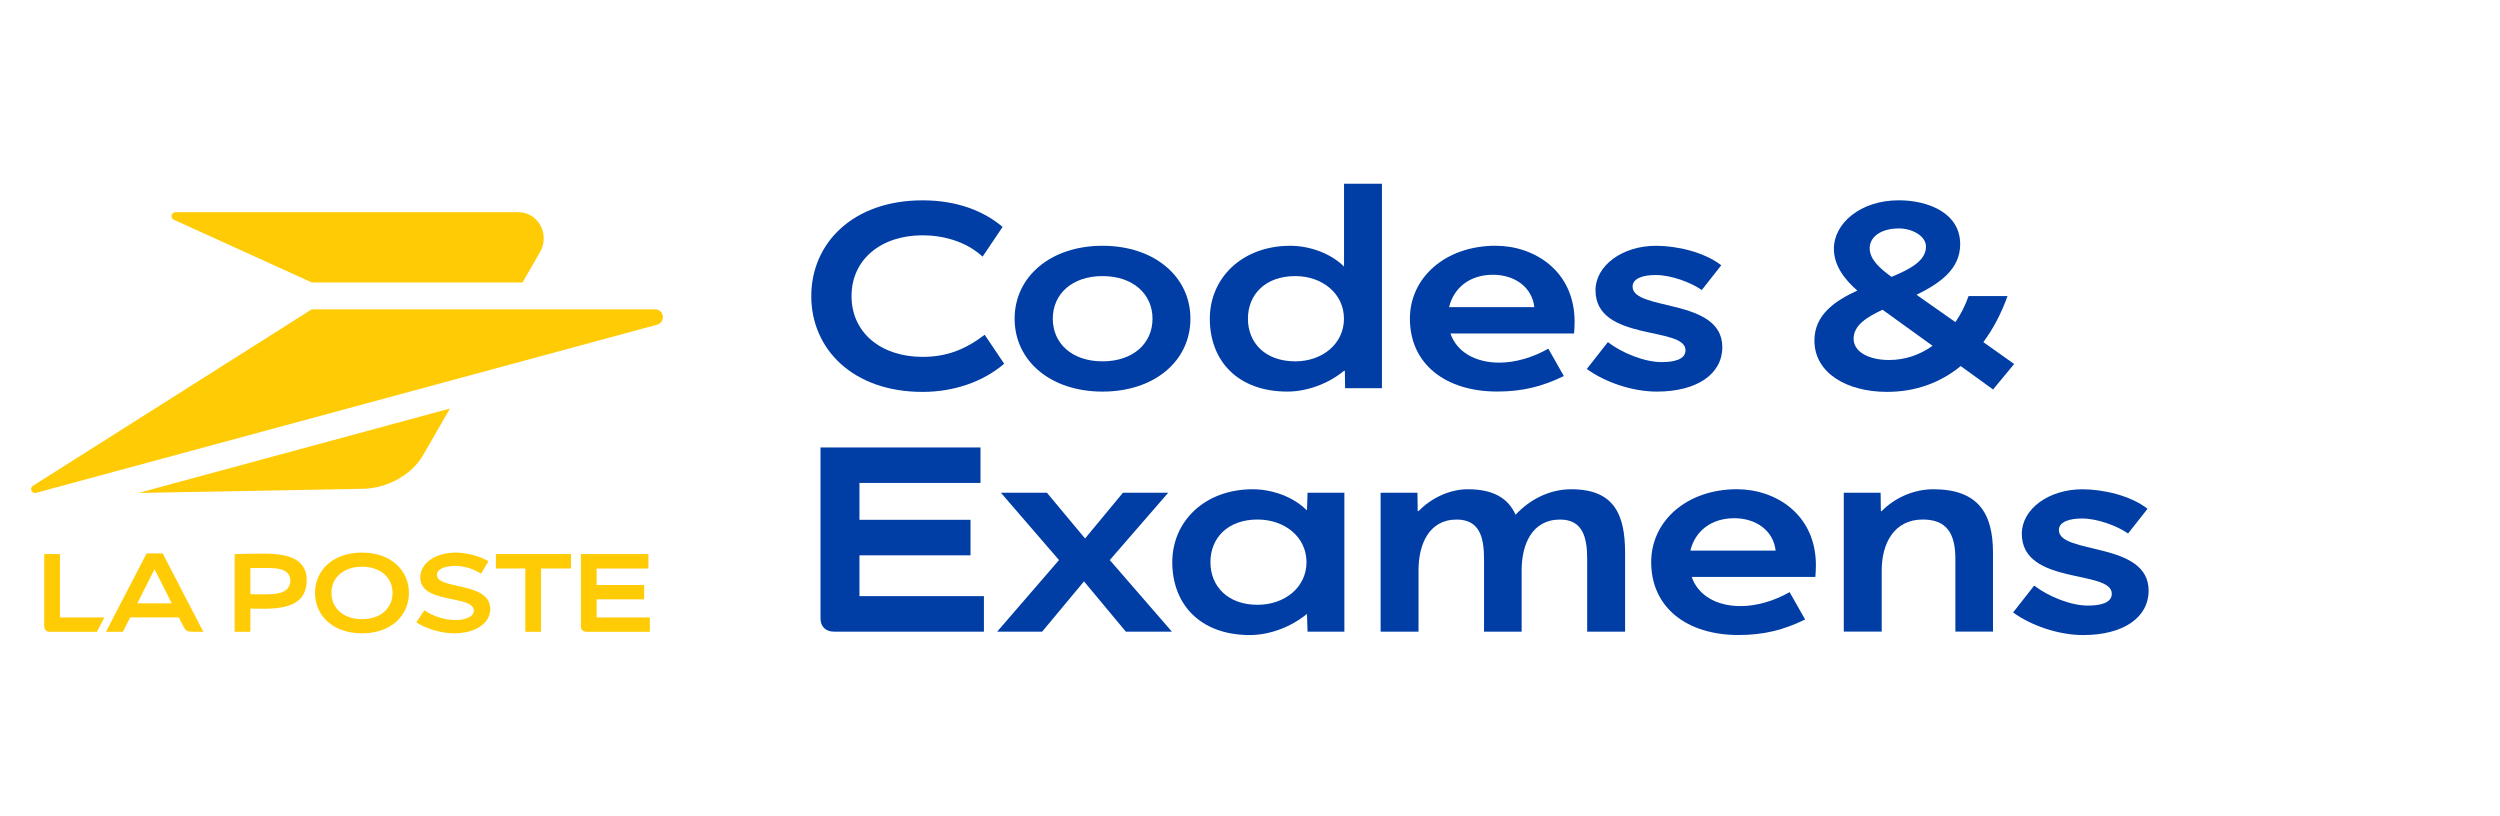 <svg width="147" height="48" viewBox="0 0 147 48" fill="none" xmlns="http://www.w3.org/2000/svg">
<g clip-path="url(#clip0_18909_89014)">
<path d="M57.653 26.309V28.398H50.536V30.564H57.066V32.654H50.536V35.052H57.854V37.141H49.036C48.526 37.141 48.246 36.815 48.246 36.368V26.311H57.653V26.309Z" fill="#003DA5"/>
<path d="M65.255 32.932L68.907 37.141H66.199L63.739 34.185L61.278 37.141H58.633L62.27 32.932L58.85 28.971H61.557L63.801 31.663L66.03 28.971H68.692L65.255 32.932Z" fill="#003DA5"/>
<path d="M76.883 28.971H79.049V37.141H76.883L76.852 36.119H76.82C75.892 36.878 74.639 37.341 73.494 37.341C70.538 37.341 68.93 35.501 68.93 33.055C68.93 30.671 70.818 28.768 73.665 28.768C74.779 28.768 76.032 29.201 76.822 29.99H76.853L76.883 28.971ZM73.943 30.548C72.195 30.548 71.173 31.63 71.173 33.055C71.173 34.477 72.195 35.562 73.943 35.562C75.537 35.562 76.822 34.54 76.822 33.055C76.822 31.569 75.537 30.548 73.943 30.548Z" fill="#003DA5"/>
<path d="M95.555 32.499V37.141H93.326V32.871C93.326 31.617 93.077 30.55 91.732 30.55C90.075 30.55 89.473 32.02 89.473 33.535V37.141H87.261V32.871C87.261 31.617 87.012 30.55 85.652 30.55C84.012 30.55 83.409 32.02 83.409 33.535V37.141H81.18V28.971H83.346L83.361 30.053H83.407C84.119 29.326 85.187 28.768 86.315 28.768C87.846 28.768 88.698 29.326 89.116 30.268C89.906 29.418 91.051 28.768 92.396 28.768C94.89 28.77 95.555 30.224 95.555 32.499Z" fill="#003DA5"/>
<path d="M106.775 33.24C106.775 33.426 106.76 33.736 106.744 33.922H99.472C99.843 35.004 100.926 35.639 102.35 35.639C103.294 35.639 104.331 35.33 105.229 34.818L106.142 36.426C104.874 37.045 103.697 37.339 102.227 37.339C99.194 37.339 97.09 35.731 97.09 33.053C97.09 30.623 99.194 28.766 102.135 28.766C104.408 28.77 106.775 30.239 106.775 33.24ZM104.408 32.374C104.268 31.166 103.217 30.471 101.978 30.471C100.616 30.471 99.672 31.229 99.394 32.374H104.408Z" fill="#003DA5"/>
<path d="M110.643 30.053C111.433 29.248 112.561 28.768 113.676 28.768C116.323 28.768 117.188 30.191 117.188 32.497V37.139H114.976V32.869C114.976 31.384 114.481 30.548 113.058 30.548C111.372 30.548 110.645 31.956 110.645 33.533V37.139H108.414V28.971H110.58L110.595 30.053H110.643Z" fill="#003DA5"/>
<path d="M126.276 29.915L125.131 31.369C124.467 30.905 123.306 30.487 122.424 30.487C121.666 30.487 121.062 30.688 121.062 31.168C121.062 32.622 126.339 31.818 126.339 34.726C126.339 36.32 124.839 37.342 122.487 37.342C121.047 37.342 119.422 36.784 118.371 36.011L119.61 34.433C120.431 35.068 121.761 35.609 122.766 35.609C123.462 35.609 124.174 35.47 124.174 34.914C124.174 33.474 118.883 34.433 118.883 31.386C118.883 29.931 120.462 28.77 122.442 28.77C123.646 28.77 125.255 29.125 126.276 29.915Z" fill="#003DA5"/>
<path d="M57.776 15.089C56.786 14.176 55.424 13.836 54.248 13.836C51.819 13.836 50.07 15.244 50.07 17.41C50.07 19.576 51.819 20.984 54.248 20.984C55.671 20.984 56.755 20.552 57.9 19.685L59.045 21.387C57.806 22.455 56.074 23.044 54.248 23.044C50.147 23.044 47.703 20.523 47.703 17.412C47.703 14.301 50.147 11.78 54.248 11.78C56.229 11.78 57.822 12.383 58.953 13.342L57.776 15.089Z" fill="#003DA5"/>
<path d="M64.828 23.026C61.764 23.026 59.66 21.214 59.66 18.739C59.66 16.278 61.764 14.452 64.828 14.452C67.893 14.452 69.997 16.278 69.997 18.739C69.997 21.216 67.893 23.026 64.828 23.026ZM64.828 16.234C63.034 16.234 61.904 17.287 61.904 18.741C61.904 20.195 63.034 21.247 64.828 21.247C66.623 21.247 67.768 20.195 67.768 18.741C67.768 17.287 66.623 16.234 64.828 16.234Z" fill="#003DA5"/>
<path d="M79.027 21.803C78.114 22.562 76.846 23.025 75.701 23.025C72.745 23.025 71.137 21.185 71.137 18.739C71.137 16.355 73.025 14.452 75.873 14.452C76.986 14.452 78.239 14.885 79.029 15.674V10.802H81.258V22.825H79.092L79.077 21.803H79.027ZM76.163 16.234C74.4 16.234 73.379 17.316 73.379 18.741C73.379 20.165 74.4 21.247 76.163 21.247C77.741 21.247 79.025 20.226 79.025 18.741C79.025 17.255 77.743 16.234 76.163 16.234Z" fill="#003DA5"/>
<path d="M92.587 18.925C92.587 19.11 92.573 19.42 92.556 19.606H85.284C85.656 20.688 86.738 21.323 88.163 21.323C89.107 21.323 90.143 21.014 91.041 20.502L91.954 22.111C90.686 22.729 89.51 23.023 88.039 23.023C85.006 23.023 82.902 21.415 82.902 18.737C82.902 16.307 85.006 14.45 87.947 14.45C90.219 14.454 92.587 15.925 92.587 18.925ZM90.219 18.059C90.079 16.852 89.028 16.156 87.789 16.156C86.427 16.156 85.483 16.915 85.205 18.059H90.219Z" fill="#003DA5"/>
<path d="M101.21 15.599L100.065 17.053C99.401 16.589 98.239 16.171 97.358 16.171C96.599 16.171 95.996 16.372 95.996 16.852C95.996 18.306 101.272 17.502 101.272 20.41C101.272 22.004 99.772 23.026 97.42 23.026C95.981 23.026 94.356 22.468 93.305 21.695L94.543 20.116C95.364 20.751 96.695 21.292 97.7 21.292C98.396 21.292 99.108 21.152 99.108 20.596C99.108 19.157 93.816 20.116 93.816 17.068C93.816 15.614 95.396 14.452 97.376 14.452C98.58 14.454 100.19 14.809 101.21 15.599Z" fill="#003DA5"/>
<path d="M116.621 20.117L118.432 21.402L117.193 22.902L115.29 21.525C114.083 22.516 112.614 23.042 110.958 23.042C108.605 23.042 106.688 21.943 106.688 20.025C106.688 18.525 107.864 17.704 109.209 17.086C108.482 16.451 107.832 15.632 107.832 14.625C107.832 13.155 109.364 11.778 111.653 11.778C113.325 11.778 115.259 12.49 115.259 14.362C115.259 15.833 114.052 16.668 112.69 17.333L114.979 18.941C115.288 18.492 115.552 17.982 115.752 17.41H118.042C117.672 18.446 117.193 19.343 116.621 20.117ZM113.634 20.333L110.694 18.212C109.735 18.662 108.992 19.14 108.992 19.915C108.992 20.736 109.967 21.168 111.066 21.168C112.01 21.168 112.875 20.876 113.634 20.333ZM111.221 16.28C112.351 15.816 113.247 15.321 113.247 14.5C113.247 13.865 112.426 13.432 111.653 13.432C110.586 13.432 109.936 13.942 109.936 14.594C109.936 15.258 110.555 15.8 111.221 16.28Z" fill="#003DA5"/>
<path d="M10.241 12.93L18.332 16.608H30.725L31.75 14.828C32.364 13.761 31.623 12.479 30.5 12.479H10.328C10.053 12.479 9.987 12.815 10.241 12.93Z" fill="#FFCB05"/>
<path d="M18.333 18.187H38.519C38.753 18.187 38.979 18.369 38.979 18.643C38.979 18.885 38.813 19.041 38.648 19.089L2.122 28.978C1.884 29.043 1.717 28.737 1.917 28.577L18.333 18.187Z" fill="#FFCB05"/>
<path d="M8.137 28.986L21.389 28.739C22.674 28.715 24.179 27.975 24.867 26.782L26.456 24.023L8.137 28.986Z" fill="#FFCB05"/>
<path d="M9.566 32.54H8.621L6.23 37.15H7.226L7.655 36.302H10.517L10.799 36.858C10.937 37.13 11.064 37.148 11.423 37.148H11.955L9.566 32.54ZM8.073 35.477L9.087 33.469L10.101 35.477H8.073Z" fill="#FFCB05"/>
<path d="M14.723 35.785V37.148H13.797V32.582C14.283 32.569 14.938 32.551 15.481 32.551C16.539 32.551 17.242 32.702 17.662 33.12C17.918 33.386 18.052 33.745 18.034 34.115C18.034 35.435 17.003 35.794 15.534 35.794C15.334 35.794 14.958 35.788 14.723 35.785ZM14.723 34.94C14.956 34.945 15.249 34.947 15.451 34.947C16.044 34.947 16.589 34.929 16.878 34.64C17.011 34.505 17.08 34.32 17.071 34.13C17.073 33.974 17.018 33.821 16.915 33.703C16.626 33.414 16.204 33.396 15.451 33.396C15.249 33.396 14.956 33.399 14.723 33.403V34.94Z" fill="#FFCB05"/>
<path d="M24.045 34.866C24.045 36.175 23.014 37.24 21.284 37.24C19.554 37.24 18.523 36.176 18.523 34.866C18.523 33.557 19.554 32.492 21.284 32.492C23.014 32.492 24.045 33.557 24.045 34.866ZM21.286 33.322C20.237 33.322 19.49 33.929 19.49 34.864C19.49 35.799 20.237 36.407 21.286 36.407C22.335 36.407 23.082 35.799 23.082 34.864C23.082 33.931 22.335 33.322 21.286 33.322Z" fill="#FFCB05"/>
<path d="M28.719 33.003C28.217 32.691 27.403 32.492 26.787 32.492C25.625 32.492 24.712 33.103 24.712 33.951C24.712 35.551 27.862 34.958 27.862 35.908C27.862 36.294 27.285 36.46 26.794 36.46C26.137 36.454 25.497 36.254 24.953 35.884L24.48 36.589C25.055 36.981 25.979 37.24 26.713 37.24C27.863 37.24 28.826 36.705 28.826 35.808C28.826 34.185 25.692 34.689 25.692 33.809C25.692 33.436 26.211 33.274 26.77 33.274C27.308 33.281 27.832 33.441 28.283 33.736L28.719 33.003Z" fill="#FFCB05"/>
<path d="M33.574 32.578H29.16V33.427H30.888V37.15H31.814V33.427H33.574V32.578Z" fill="#FFCB05"/>
<path d="M34.156 32.578V36.821C34.156 37.012 34.274 37.15 34.488 37.15H38.211V36.305H35.082V35.241H37.876V34.397H35.082V33.428H38.126V32.578H34.156Z" fill="#FFCB05"/>
<path d="M3.526 32.578H2.602V36.821C2.602 37.012 2.719 37.15 2.933 37.15H5.696L6.134 36.305H3.526V32.578Z" fill="#FFCB05"/>
</g>
<defs>
<clipPath id="clip0_18909_89014">
<rect width="146.164" height="48" fill="white"/>
</clipPath>
</defs>
</svg>
